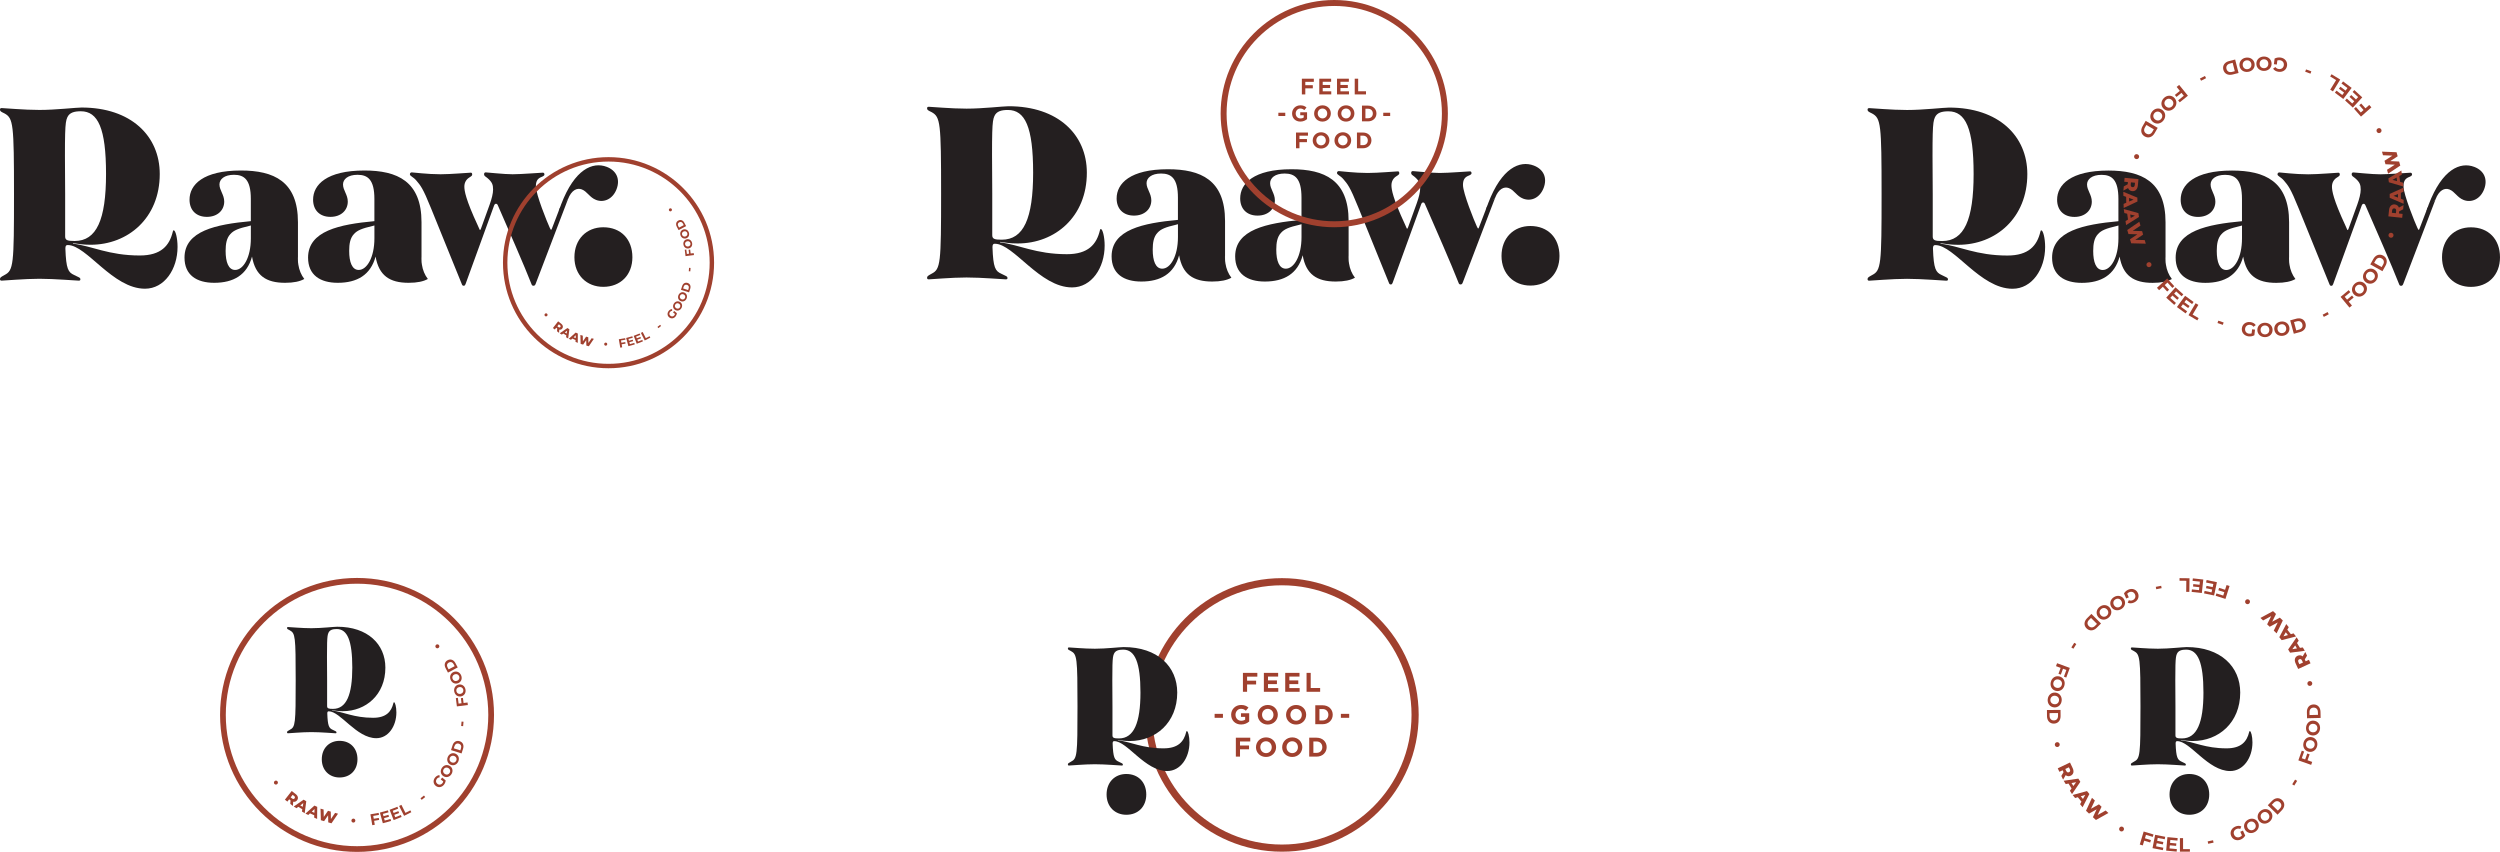 <?xml version="1.0" encoding="UTF-8"?>
<svg id="Layer_2" data-name="Layer 2" xmlns="http://www.w3.org/2000/svg" viewBox="0 0 985.74 335.9">
  <defs>
    <style>
      .cls-1 {
        fill: #a0402e;
      }

      .cls-2 {
        fill: #241f20;
      }

      .cls-3 {
        fill: #231f20;
      }
    </style>
  </defs>
  <g id="Layer_1-2" data-name="Layer 1">
    <g>
      <g>
        <path class="cls-3" d="m155.35,276.91c-.11,0-.17.06-.23.32-.81,3.38-2.83,5.79-8.02,5.79-7.56,0-11.66-2.34-16.21-2.86v-.13c1.27.2,2.54.39,4.27.39,9.12,0,16.79-6.5,16.79-17.17,0-9.24-6.98-16.13-18.98-16.13-1.33,0-6.23.58-10.21.58-3.75,0-8.54-.46-9.18-.46-.29,0-.4.13-.4.39,0,.39.29.52,1.1.91,2.13,1.17,2.31,2.34,2.31,19.64s-.12,18.47-2.31,19.58c-.81.46-1.1.58-1.1.98,0,.26.11.39.4.39.64,0,5.42-.46,9.18-.46s8.89.46,9.52.46c.35,0,.4-.13.4-.33,0-.46-.4-.46-1.5-1.04-1.44-.65-1.96-1.43-2.13-6.44,0-.65.17-.85.58-.85,4.62,0,10.91,10.6,18.75,10.6,4.73,0,7.91-4.75,7.91-10.15,0-2.21-.52-4.03-.92-4.03Zm-26.37,1.5v-10.21c-.12-15.48-.06-17.36.52-18.67.52-1.17,1.67-1.5,3.29-1.5,4.16,0,6.12,4.55,6.12,15.22s-2.31,16.26-7.62,16.26c-1.79,0-2.31-.2-2.31-1.11Z"/>
        <path class="cls-3" d="m133.88,292.11c-4.04,0-7,2.89-7,7.27s3.03,7.18,7,7.18c4.2,0,7.07-2.89,7.07-7.18s-2.8-7.27-7.07-7.27Z"/>
      </g>
      <g>
        <path class="cls-1" d="m140.78,335.9c-29.78,0-54.01-24.23-54.01-54.01s24.23-54.01,54.01-54.01,54.01,24.23,54.01,54.01-24.23,54.01-54.01,54.01Zm0-105.75c-28.53,0-51.75,23.21-51.75,51.75s23.21,51.75,51.75,51.75,51.75-23.21,51.75-51.75-23.21-51.75-51.75-51.75Z"/>
        <g>
          <path class="cls-1" d="m108.3,307.97c.35-.29.82-.23,1.1.1.27.33.24.81-.11,1.1-.35.29-.83.23-1.1-.09-.27-.33-.24-.81.11-1.1Z"/>
          <path class="cls-1" d="m114.55,315.57l-.53-.41-.71.91-.97-.76,2.68-3.43,1.57,1.22c.94.73,1.15,1.68.53,2.46-.39.5-.93.69-1.52.56l-.1,1.66-1.04-.81.09-1.4Zm1.38-1.75l-.54-.42-.78,1,.54.42c.4.31.75.28.99-.03.25-.32.19-.66-.21-.98Z"/>
          <path class="cls-1" d="m119.19,319.09l-1.57-.96-.73.54-1.07-.65,3.9-2.72,1.04.63-.62,4.72-1.09-.67.15-.9Zm.16-.96l.25-1.48-1.2.9.96.58Z"/>
          <path class="cls-1" d="m123.91,321.46l-1.68-.76-.66.63-1.14-.52,3.55-3.17,1.1.5-.04,4.76-1.17-.53.04-.91Zm.05-.98l.06-1.5-1.08,1.04,1.02.46Z"/>
          <path class="cls-1" d="m133.27,320.85l-2.57,3.78-1.27-.37-.06-2.78-1.58,2.3-1.27-.37-.14-4.57,1.22.35.07,2.91,1.66-2.41,1.09.32.06,2.94,1.66-2.44,1.13.33Z"/>
          <path class="cls-1" d="m138.56,323.53c.02-.45.38-.77.8-.76.42.01.76.36.75.81s-.38.78-.8.76c-.43-.01-.76-.36-.75-.82Z"/>
          <path class="cls-1" d="m147.17,321.71l.2,1.13,1.99-.34.14.8-1.99.34.27,1.56-.99.17-.74-4.29,3.24-.56.14.8-2.25.39Z"/>
          <path class="cls-1" d="m153.98,322.92l.22.78-3.25.9-1.16-4.2,3.17-.88.22.78-2.21.61.25.91,1.95-.54.21.76-1.95.54.27.97,2.28-.63Z"/>
          <path class="cls-1" d="m158.06,321.38l.29.75-3.14,1.22-1.58-4.06,3.07-1.19.29.75-2.13.83.34.88,1.88-.73.28.73-1.88.73.36.94,2.21-.86Z"/>
          <path class="cls-1" d="m157.37,317.79l.9-.45,1.59,3.16,1.95-.98.37.73-2.85,1.43-1.96-3.89Z"/>
          <path class="cls-1" d="m165.79,314.76l1.38-1.09.48.61-1.38,1.09-.48-.61Z"/>
          <path class="cls-1" d="m173.77,307.31l.58-.72,1.37,1.11c-.02.6-.29,1.23-.68,1.72-.86,1.06-2.22,1.26-3.24.43-1.02-.83-1.12-2.2-.24-3.28.48-.59,1.08-.92,1.73-.94l.06.88c-.46.04-.81.22-1.09.57-.53.66-.46,1.46.19,1.98.63.51,1.45.43,1.97-.22.17-.21.29-.44.35-.73l-.99-.8Z"/>
          <path class="cls-1" d="m174.85,306.05c-1.1-.69-1.38-2.05-.65-3.21.72-1.16,2.07-1.52,3.17-.83,1.1.69,1.37,2.05.65,3.21-.73,1.17-2.07,1.51-3.17.83Zm1.98-3.18c-.7-.44-1.49-.24-1.9.42-.41.66-.24,1.45.46,1.89.7.44,1.49.24,1.9-.42.41-.66.24-1.46-.46-1.89Z"/>
          <path class="cls-1" d="m177.64,301.52c-1.17-.54-1.62-1.86-1.05-3.11.57-1.24,1.86-1.76,3.04-1.22,1.18.54,1.62,1.86,1.05,3.11-.58,1.25-1.87,1.76-3.04,1.22Zm1.57-3.4c-.75-.35-1.51-.05-1.84.65-.33.71-.06,1.47.69,1.82s1.51.05,1.84-.65.06-1.47-.69-1.82Z"/>
          <path class="cls-1" d="m177.84,295.76l.6-1.88c.43-1.36,1.54-2.03,2.8-1.63,1.26.4,1.78,1.59,1.35,2.95l-.6,1.88-4.15-1.32Zm3.94-.77c.26-.82-.06-1.52-.85-1.77-.79-.25-1.46.13-1.72.96l-.28.88,2.57.82.28-.88Z"/>
          <path class="cls-1" d="m181.84,286.26l.15-1.75.77.06-.15,1.75-.77-.06Z"/>
          <path class="cls-1" d="m180.84,277.43l1.14-.14-.25-2,.8-.1.25,2,1.57-.2.12,1-4.32.54-.41-3.27.8-.1.28,2.26Z"/>
          <path class="cls-1" d="m181.87,274.57c-1.26.3-2.42-.46-2.74-1.79-.32-1.33.37-2.54,1.64-2.84,1.26-.3,2.43.46,2.74,1.79.32,1.34-.38,2.54-1.64,2.84Zm-.87-3.64c-.8.19-1.22.89-1.04,1.65.18.76.87,1.19,1.67,1,.8-.19,1.22-.89,1.04-1.65-.18-.76-.87-1.19-1.67-1Z"/>
          <path class="cls-1" d="m180.6,269.39c-1.21.46-2.46-.15-2.95-1.43-.48-1.28.05-2.56,1.26-3.02,1.22-.46,2.46.15,2.95,1.43.49,1.29-.05,2.57-1.26,3.02Zm-1.33-3.5c-.77.29-1.1,1.04-.82,1.77s1.01,1.07,1.78.78c.77-.29,1.1-1.04.82-1.77s-1.01-1.07-1.78-.78Z"/>
          <path class="cls-1" d="m176.63,265.21l-.93-1.75c-.67-1.26-.37-2.52.8-3.14,1.16-.62,2.38-.16,3.05,1.1l.93,1.75-3.85,2.04Zm2.21-3.36c-.4-.76-1.13-1.02-1.86-.63-.74.39-.93,1.13-.52,1.9l.43.81,2.38-1.26-.43-.81Z"/>
          <path class="cls-1" d="m172.95,255.43c-.34.3-.82.25-1.1-.08-.27-.32-.25-.81.09-1.1.34-.3.83-.24,1.11.08.28.33.25.81-.09,1.1Z"/>
        </g>
      </g>
    </g>
    <g>
      <g>
        <path class="cls-3" d="m887.1,288.27c-.13,0-.19.07-.26.36-.9,3.76-3.14,6.44-8.92,6.44-8.41,0-12.96-2.6-18.03-3.18v-.14c1.41.22,2.82.43,4.75.43,10.14,0,18.67-7.23,18.67-19.1,0-10.27-7.76-17.94-21.11-17.94-1.48,0-6.93.65-11.36.65-4.17,0-9.5-.51-10.2-.51-.32,0-.45.14-.45.43,0,.43.32.58,1.22,1.01,2.37,1.3,2.57,2.6,2.57,21.84s-.13,20.54-2.57,21.77c-.9.51-1.22.65-1.22,1.09,0,.29.13.43.45.43.71,0,6.03-.51,10.2-.51s9.88.51,10.59.51c.38,0,.45-.14.45-.36,0-.51-.45-.51-1.67-1.16-1.6-.72-2.18-1.59-2.37-7.16,0-.72.19-.94.64-.94,5.13,0,12.13,11.79,20.86,11.79,5.26,0,8.79-5.28,8.79-11.28,0-2.46-.58-4.48-1.03-4.48Zm-29.33,1.66v-11.36c-.13-17.21-.07-19.31.58-20.76.58-1.3,1.86-1.66,3.66-1.66,4.62,0,6.8,5.06,6.8,16.93s-2.57,18.08-8.47,18.08c-1.99,0-2.57-.22-2.57-1.23Z"/>
        <path class="cls-3" d="m863.22,305.18c-4.5,0-7.78,3.22-7.78,8.09s3.37,7.99,7.78,7.99c4.67,0,7.87-3.22,7.87-7.99s-3.11-8.09-7.87-8.09Z"/>
      </g>
      <g>
        <path class="cls-1" d="m908.77,260l.34.75,1.29-.59.63,1.38-4.87,2.23-1.02-2.22c-.61-1.33-.3-2.48.81-2.99.72-.33,1.4-.22,1.97.25l1.05-1.75.68,1.47-.89,1.48Zm-2.5,1.13l.35.76,1.43-.65-.35-.76c-.26-.57-.66-.73-1.1-.53-.45.21-.58.61-.32,1.18Z"/>
        <path class="cls-1" d="m905.69,253.53l1.18,1.93,1.11-.18.8,1.32-5.8.76-.77-1.27,3.34-4.81.82,1.35-.67.9Zm-.72.96l-1.11,1.48,1.82-.3-.72-1.18Z"/>
        <path class="cls-1" d="m901.87,248.27l1.4,1.78,1.08-.31.96,1.21-5.67,1.46-.92-1.17,2.74-5.18.98,1.24-.56.97Zm-.6,1.04l-.92,1.6,1.77-.52-.85-1.08Z"/>
        <path class="cls-1" d="m891.3,243.64l4.95-2.68,1.17,1.12-1.51,3.07,3.02-1.62,1.17,1.12-2.44,5.08-1.13-1.08,1.58-3.22-3.18,1.7-1.01-.96,1.6-3.24-3.19,1.72-1.05-1Z"/>
        <path class="cls-1" d="m887.03,237.73c-.27.49-.85.63-1.31.37-.45-.26-.63-.82-.36-1.31.27-.49.86-.63,1.31-.38.46.26.63.83.36,1.32Z"/>
        <path class="cls-1" d="m876.61,234.84l.43-1.35-2.36-.75.3-.95,2.36.75.59-1.86,1.18.37-1.62,5.1-3.86-1.22.3-.95,2.68.85Z"/>
        <path class="cls-1" d="m869.85,229.67l.21-.97,4.06.86-1.11,5.24-3.96-.83.21-.97,2.75.58.24-1.14-2.43-.51.2-.94,2.43.51.26-1.21-2.85-.6Z"/>
        <path class="cls-1" d="m864.52,229.04l.11-.99,4.12.45-.58,5.32-4.02-.44.11-.99,2.8.3.12-1.16-2.47-.27.1-.96,2.47.27.13-1.23-2.9-.31Z"/>
        <path class="cls-1" d="m863.25,233.36h-1.24s.05-4.36.05-4.36l-2.68-.03v-1.01s3.93.05,3.93.05l-.06,5.35Z"/>
        <path class="cls-1" d="m852.32,231.91l-2.12.42-.18-.94,2.12-.42.18.94Z"/>
        <path class="cls-1" d="m839.39,235.53l-1.04.45-.87-1.99c.36-.64,1.01-1.19,1.71-1.49,1.54-.67,3.14-.11,3.79,1.37.65,1.48-.03,3.04-1.59,3.72-.86.38-1.71.4-2.43.05l.43-.99c.52.22,1.01.22,1.51,0,.95-.42,1.33-1.34.92-2.27-.4-.92-1.34-1.29-2.28-.87-.31.14-.57.32-.79.6l.63,1.44Z"/>
        <path class="cls-1" d="m837.51,236.29c.81,1.37.35,3.01-1.11,3.88-1.45.86-3.12.49-3.93-.89-.81-1.38-.34-3.02,1.11-3.88,1.45-.86,3.12-.48,3.93.89Zm-3.96,2.35c.52.88,1.49,1.11,2.32.62.82-.49,1.09-1.45.57-2.33-.52-.88-1.49-1.11-2.32-.62s-1.09,1.45-.57,2.33Z"/>
        <path class="cls-1" d="m831.9,239.66c.98,1.26.72,2.95-.61,3.98-1.33,1.03-3.03.87-4.01-.39-.98-1.26-.71-2.95.61-3.98,1.33-1.04,3.04-.87,4.01.39Zm-3.64,2.83c.62.8,1.62.91,2.37.32.75-.59.9-1.58.27-2.38s-1.62-.91-2.37-.33c-.76.59-.9,1.58-.27,2.38Z"/>
        <path class="cls-1" d="m828.42,245.84l-1.72,1.72c-1.24,1.24-2.83,1.34-3.98.2-1.15-1.15-1.05-2.74.19-3.98l1.72-1.72,3.79,3.78Zm-4.74-1.39c-.75.75-.79,1.69-.07,2.42.72.72,1.67.68,2.42-.07l.8-.8-2.35-2.35-.8.8Z"/>
        <path class="cls-1" d="m818.68,253.96l-1.15,1.83-.81-.51,1.15-1.83.81.51Z"/>
        <path class="cls-1" d="m814.76,264.17l-1.33-.49-.86,2.33-.93-.34.86-2.33-1.83-.68.43-1.16,5.02,1.85-1.4,3.8-.93-.34.97-2.63Z"/>
        <path class="cls-1" d="m812.02,266.72c1.54.38,2.39,1.87,1.98,3.51-.4,1.63-1.84,2.56-3.39,2.18-1.55-.38-2.39-1.87-1.98-3.51.4-1.64,1.85-2.56,3.39-2.18Zm-1.11,4.47c.99.24,1.84-.29,2.07-1.21.23-.93-.27-1.79-1.26-2.04-.99-.24-1.84.29-2.07,1.22-.23.93.27,1.79,1.26,2.04Z"/>
        <path class="cls-1" d="m810.49,273.09c1.58.18,2.61,1.55,2.42,3.23-.19,1.67-1.5,2.78-3.09,2.59-1.59-.18-2.61-1.56-2.41-3.23.19-1.68,1.51-2.78,3.09-2.59Zm-.53,4.58c1.01.12,1.79-.52,1.9-1.47.11-.95-.5-1.74-1.51-1.86s-1.79.52-1.89,1.47c-.11.95.5,1.74,1.51,1.86Z"/>
        <path class="cls-1" d="m812.46,279.91l.02,2.43c.02,1.75-1.03,2.96-2.65,2.98-1.62.02-2.69-1.17-2.71-2.93l-.02-2.43,5.35-.05Zm-4.31,2.41c.01,1.06.65,1.75,1.68,1.74,1.02-.01,1.65-.71,1.64-1.78v-1.13s-3.33.03-3.33.03v1.13Z"/>
        <path class="cls-1" d="m810.95,292.66c.54-.13,1.04.2,1.16.71.12.51-.18,1.02-.72,1.15-.54.13-1.05-.2-1.16-.71-.12-.51.18-1.03.73-1.15Z"/>
        <path class="cls-1" d="m813.64,304.46l-.35-.75-1.28.61-.65-1.37,4.83-2.3,1.05,2.21c.63,1.32.34,2.47-.77,3-.71.34-1.4.24-1.98-.22l-1.02,1.77-.7-1.46.87-1.49Zm2.48-1.16l-.36-.76-1.42.67.36.76c.27.57.67.72,1.11.51.45-.21.58-.62.31-1.19Z"/>
        <path class="cls-1" d="m816.81,310.88l-1.2-1.92-1.1.2-.82-1.31,5.79-.84.79,1.26-3.28,4.85-.84-1.33.66-.91Zm.71-.97l1.09-1.49-1.82.33.73,1.17Z"/>
        <path class="cls-1" d="m820.71,316.09l-1.43-1.76-1.07.33-.97-1.2,5.65-1.54.94,1.16-2.67,5.22-.99-1.22.54-.98Zm.59-1.05l.9-1.62-1.76.55.87,1.07Z"/>
        <path class="cls-1" d="m831.33,320.57l-4.91,2.75-1.19-1.1,1.46-3.09-3,1.66-1.19-1.1,2.36-5.11,1.14,1.06-1.53,3.24,3.15-1.74,1.02.95-1.55,3.26,3.17-1.77,1.06.98Z"/>
        <path class="cls-1" d="m835.68,326.42c.27-.49.84-.64,1.3-.39.46.25.65.81.38,1.3s-.85.64-1.3.4c-.46-.25-.64-.82-.38-1.31Z"/>
        <path class="cls-1" d="m846.15,329.17l-.41,1.36,2.37.72-.29.95-2.37-.72-.56,1.87-1.19-.36,1.54-5.13,3.88,1.17-.29.95-2.69-.81Z"/>
        <path class="cls-1" d="m852.99,334.24l-.19.98-4.07-.8,1.03-5.26,3.97.78-.19.98-2.76-.54-.22,1.14,2.44.48-.19.95-2.44-.48-.24,1.22,2.86.56Z"/>
        <path class="cls-1" d="m858.33,334.8l-.09.99-4.13-.39.5-5.33,4.03.38-.09.99-2.8-.26-.11,1.16,2.48.23-.09.96-2.48-.23-.12,1.23,2.9.27Z"/>
        <path class="cls-1" d="m859.53,330.46h1.24s.01,4.34.01,4.34h2.69s0,1,0,1h-3.93s-.01-5.35-.01-5.35Z"/>
        <path class="cls-1" d="m870.48,331.76l2.12-.45.2.94-2.12.45-.2-.94Z"/>
        <path class="cls-1" d="m883.35,327.96l1.03-.47.9,1.98c-.35.65-.99,1.2-1.69,1.52-1.53.7-3.14.16-3.81-1.31-.67-1.47-.02-3.03,1.54-3.74.86-.39,1.7-.42,2.42-.08l-.42,1c-.53-.21-1.02-.2-1.51.02-.95.43-1.31,1.36-.89,2.28.41.91,1.36,1.27,2.29.84.31-.14.57-.32.78-.61l-.65-1.43Z"/>
        <path class="cls-1" d="m885.23,327.17c-.83-1.36-.39-3.01,1.05-3.89,1.44-.88,3.11-.53,3.95.83.83,1.36.38,3.01-1.06,3.89-1.44.88-3.11.52-3.95-.83Zm3.93-2.4c-.53-.87-1.51-1.09-2.32-.59-.82.5-1.07,1.47-.54,2.34.53.87,1.51,1.09,2.32.59.82-.5,1.07-1.47.54-2.34Z"/>
        <path class="cls-1" d="m890.79,323.72c-.99-1.24-.76-2.94.56-3.99,1.31-1.05,3.02-.92,4.02.33,1,1.25.76,2.94-.56,3.99-1.32,1.06-3.02.91-4.02-.33Zm3.6-2.88c-.64-.79-1.63-.89-2.38-.29-.75.6-.87,1.59-.24,2.39.64.79,1.63.89,2.38.29s.87-1.59.24-2.38Z"/>
        <path class="cls-1" d="m894.19,317.49l1.69-1.74c1.22-1.26,2.81-1.38,3.98-.25,1.16,1.13,1.08,2.73-.14,3.98l-1.69,1.75-3.84-3.73Zm4.76,1.32c.74-.76.77-1.7.03-2.42-.74-.71-1.68-.66-2.42.11l-.79.81,2.38,2.31.79-.81Z"/>
        <path class="cls-1" d="m903.81,309.24l1.13-1.85.82.5-1.13,1.85-.82-.5Z"/>
        <path class="cls-1" d="m907.58,298.97l1.33.47.83-2.34.94.33-.83,2.34,1.84.65-.41,1.17-5.05-1.78,1.35-3.82.94.33-.94,2.65Z"/>
        <path class="cls-1" d="m910.28,296.39c-1.55-.36-2.42-1.84-2.03-3.48.38-1.64,1.81-2.59,3.36-2.23,1.56.36,2.41,1.84,2.03,3.48-.38,1.65-1.81,2.59-3.36,2.23Zm1.05-4.49c-.99-.23-1.83.31-2.05,1.24-.22.93.3,1.79,1.29,2.02.99.23,1.83-.31,2.05-1.24.22-.93-.3-1.79-1.29-2.02Z"/>
        <path class="cls-1" d="m911.73,289.99c-1.58-.16-2.63-1.51-2.46-3.2.17-1.67,1.46-2.8,3.05-2.63,1.59.16,2.63,1.52,2.46,3.2-.17,1.68-1.47,2.79-3.05,2.63Zm.47-4.58c-1.01-.1-1.78.54-1.88,1.49-.1.95.52,1.74,1.53,1.84,1.01.1,1.78-.54,1.88-1.49s-.52-1.74-1.53-1.84Z"/>
        <path class="cls-1" d="m909.66,283.21l-.06-2.43c-.04-1.75.99-2.98,2.61-3.02,1.62-.04,2.71,1.14,2.75,2.89l.06,2.43-5.35.13Zm4.28-2.48c-.02-1.06-.68-1.74-1.7-1.72-1.02.02-1.64.74-1.62,1.8l.03,1.13,3.32-.08-.03-1.13Z"/>
        <path class="cls-1" d="m910.99,270.43c-.54.13-1.04-.18-1.17-.7-.13-.5.16-1.03.7-1.16.54-.13,1.05.19,1.17.69.13.51-.17,1.03-.71,1.16Z"/>
      </g>
    </g>
    <g>
      <g>
        <path class="cls-1" d="m505.45,335.82c-29.74,0-53.93-24.19-53.93-53.93s24.19-53.93,53.93-53.93,53.93,24.19,53.93,53.93-24.19,53.93-53.93,53.93Zm0-105.04c-28.18,0-51.11,22.93-51.11,51.11s22.93,51.11,51.11,51.11,51.11-22.93,51.11-51.11-22.93-51.11-51.11-51.11Z"/>
        <g>
          <path class="cls-1" d="m490.08,265.31h5.68v1.49h-4.04v1.59h3.56v1.49h-3.56v2.89h-1.64v-7.46Z"/>
          <path class="cls-1" d="m498.34,265.31h5.63v1.46h-4v1.51h3.52v1.46h-3.52v1.57h4.05v1.46h-5.68v-7.46Z"/>
          <path class="cls-1" d="m506.76,265.31h5.63v1.46h-4v1.51h3.52v1.46h-3.52v1.57h4.05v1.46h-5.68v-7.46Z"/>
          <path class="cls-1" d="m515.17,265.31h1.64v5.97h3.72v1.49h-5.36v-7.46Z"/>
          <path class="cls-1" d="m478.92,281.47h3.28v1.56h-3.28v-1.56Z"/>
          <path class="cls-1" d="m485.43,281.85v-.02c0-2.12,1.65-3.86,3.91-3.86,1.34,0,2.15.36,2.93,1.02l-1.03,1.25c-.58-.48-1.09-.76-1.95-.76-1.19,0-2.14,1.06-2.14,2.32v.02c0,1.36.94,2.37,2.26,2.37.6,0,1.13-.15,1.55-.45v-1.07h-1.65v-1.42h3.24v3.24c-.77.65-1.82,1.18-3.19,1.18-2.32,0-3.92-1.63-3.92-3.84Z"/>
          <path class="cls-1" d="m495.91,281.85v-.02c0-2.12,1.67-3.86,3.98-3.86s3.95,1.72,3.95,3.84v.02c0,2.12-1.67,3.86-3.98,3.86s-3.96-1.72-3.96-3.84Zm6.21,0v-.02c0-1.28-.94-2.34-2.26-2.34s-2.24,1.04-2.24,2.32v.02c0,1.28.94,2.35,2.26,2.35s2.24-1.04,2.24-2.32Z"/>
          <path class="cls-1" d="m507.09,281.85v-.02c0-2.12,1.67-3.86,3.98-3.86s3.95,1.72,3.95,3.84v.02c0,2.12-1.67,3.86-3.98,3.86s-3.96-1.72-3.96-3.84Zm6.21,0v-.02c0-1.28-.94-2.34-2.26-2.34s-2.24,1.04-2.24,2.32v.02c0,1.28.94,2.35,2.26,2.35s2.24-1.04,2.24-2.32Z"/>
          <path class="cls-1" d="m518.61,278.09h2.91c2.35,0,3.97,1.61,3.97,3.71v.02c0,2.1-1.62,3.73-3.97,3.73h-2.91v-7.46Zm1.64,1.48v4.5h1.27c1.34,0,2.25-.91,2.25-2.23v-.02c0-1.32-.91-2.25-2.25-2.25h-1.27Z"/>
          <path class="cls-1" d="m528.7,281.47h3.28v1.56h-3.28v-1.56Z"/>
          <path class="cls-1" d="m487.29,290.87h5.68v1.49h-4.04v1.59h3.56v1.49h-3.56v2.89h-1.64v-7.46Z"/>
          <path class="cls-1" d="m495.23,294.63v-.02c0-2.12,1.67-3.86,3.98-3.86s3.95,1.72,3.95,3.84v.02c0,2.12-1.67,3.86-3.98,3.86s-3.96-1.72-3.96-3.84Zm6.21,0v-.02c0-1.28-.94-2.34-2.26-2.34s-2.24,1.04-2.24,2.32v.02c0,1.28.94,2.35,2.26,2.35s2.24-1.04,2.24-2.32Z"/>
          <path class="cls-1" d="m505.56,294.63v-.02c0-2.12,1.67-3.86,3.98-3.86s3.95,1.72,3.95,3.84v.02c0,2.12-1.67,3.86-3.98,3.86s-3.96-1.72-3.96-3.84Zm6.21,0v-.02c0-1.28-.94-2.34-2.26-2.34s-2.24,1.04-2.24,2.32v.02c0,1.28.94,2.35,2.26,2.35s2.24-1.04,2.24-2.32Z"/>
          <path class="cls-1" d="m516.22,290.87h2.91c2.35,0,3.97,1.61,3.97,3.71v.02c0,2.1-1.62,3.73-3.97,3.73h-2.91v-7.46Zm1.64,1.48v4.5h1.27c1.34,0,2.25-.91,2.25-2.23v-.02c0-1.32-.91-2.25-2.25-2.25h-1.27Z"/>
        </g>
      </g>
      <g>
        <path class="cls-3" d="m467.97,288.27c-.13,0-.19.07-.26.36-.9,3.76-3.14,6.44-8.92,6.44-8.41,0-12.96-2.6-18.03-3.18v-.14c1.41.22,2.82.43,4.75.43,10.14,0,18.67-7.23,18.67-19.1,0-10.27-7.76-17.94-21.11-17.94-1.48,0-6.93.65-11.36.65-4.17,0-9.5-.51-10.2-.51-.32,0-.45.14-.45.43,0,.43.32.58,1.22,1.01,2.37,1.3,2.57,2.6,2.57,21.84s-.13,20.54-2.57,21.77c-.9.51-1.22.65-1.22,1.09,0,.29.13.43.45.43.71,0,6.03-.51,10.2-.51s9.88.51,10.59.51c.38,0,.45-.14.45-.36,0-.51-.45-.51-1.67-1.16-1.6-.72-2.18-1.59-2.37-7.16,0-.72.19-.94.64-.94,5.13,0,12.13,11.79,20.86,11.79,5.26,0,8.79-5.28,8.79-11.28,0-2.46-.58-4.48-1.03-4.48Zm-29.33,1.66v-11.36c-.13-17.21-.07-19.31.58-20.76.58-1.3,1.86-1.66,3.66-1.66,4.62,0,6.8,5.06,6.8,16.93s-2.57,18.08-8.47,18.08c-1.99,0-2.57-.22-2.57-1.23Z"/>
        <path class="cls-3" d="m444.1,305.18c-4.5,0-7.78,3.22-7.78,8.09s3.37,7.99,7.78,7.99c4.67,0,7.87-3.22,7.87-7.99s-3.11-8.09-7.87-8.09Z"/>
      </g>
    </g>
    <g>
      <g>
        <g>
          <path class="cls-2" d="m392.27,96.1c-.66,0-.94.32-.94,1.37.28,8.14,1.12,9.4,3.47,10.46,1.78.95,2.44.95,2.44,1.69,0,.32-.1.53-.66.53-1.03,0-9.47-.74-15.47-.74s-13.87.74-14.91.74c-.47,0-.66-.21-.66-.63,0-.63.47-.85,1.78-1.59,3.56-1.8,3.75-4.02,3.75-31.81s-.28-30.01-3.75-31.91c-1.31-.63-1.78-.85-1.78-1.48,0-.42.19-.63.66-.63,1.03,0,8.81.74,14.91.74,6.47,0,14.44-.95,16.59-.95,19.5,0,30.84,11.2,30.84,26.21,0,17.33-12.47,27.9-27.28,27.9-2.81,0-4.87-.32-6.94-.63v.21c7.41.85,14.06,4.65,26.34,4.65,8.44,0,11.72-3.91,13.03-9.4.09-.42.19-.53.37-.53.66,0,1.5,2.96,1.5,6.55,0,8.77-5.16,16.48-12.84,16.48-12.75,0-22.97-17.22-30.47-17.22Zm2.72-1.59c8.62,0,12.37-8.35,12.37-26.42s-3.19-24.73-9.94-24.73c-2.63,0-4.5.53-5.34,2.43-.94,2.11-1.03,5.18-.84,30.33v16.59c0,1.48.84,1.8,3.75,1.8Z"/>
          <path class="cls-2" d="m483.02,102.29c-.01-.31-.02-.63-.02-.97,0-.2,0-.4.02-.6m.16,3.06c-.01-.07-.02-.14-.03-.21-.08-.38-.11-.8-.12-1.28v-15.17c0-16.17-9.57-20.39-22.51-20.39-14.9,0-20.24,5.6-20.24,11.51,0,4.12,2.62,6.77,6.84,6.77s6.84-2.64,6.84-6.02c0-2.74-1.88-4.44-1.88-6.77,0-2.01,1.88-3.8,5.72-3.8,4.03,0,6.65,1.9,6.65,9.51v8.77c-13.69,1.27-26.15,3.81-26.15,14.38,0,6.87,4.78,9.93,11.71,9.93,7.6,0,12.94-3.07,14.91-10.35,1.31,7.5,5.53,10.35,13.03,10.35,3.43,0,5.87-.54,7.58-1.51-1.22-1.58-2.02-3.5-2.36-5.72Zm-18.72-10.31c0,7.61-3,12.47-6.19,12.47-2.62,0-3.76-3.07-3.76-7.5,0-2.74.38-5.08,1.88-6.65,1.31-1.48,3.19-2.22,7.31-3.18l.76-.21v5.08Z"/>
          <path class="cls-2" d="m531.74,102.29c-.01-.31-.02-.63-.02-.97,0-.2,0-.4.02-.6m.16,3.06c-.01-.07-.02-.14-.03-.21-.08-.38-.11-.8-.12-1.28v-15.17c0-16.17-9.57-20.39-22.51-20.39-14.9,0-20.24,5.6-20.24,11.51,0,4.12,2.62,6.77,6.84,6.77s6.84-2.64,6.84-6.02c0-2.74-1.88-4.44-1.88-6.77,0-2.01,1.88-3.8,5.72-3.8,4.03,0,6.65,1.9,6.65,9.51v8.77c-13.69,1.27-26.15,3.81-26.15,14.38,0,6.87,4.78,9.93,11.71,9.93,7.6,0,12.94-3.07,14.91-10.35,1.31,7.5,5.53,10.35,13.03,10.35,3.43,0,5.87-.54,7.58-1.51-1.22-1.58-2.02-3.5-2.36-5.72Zm-18.72-10.31c0,7.61-3,12.47-6.19,12.47-2.62,0-3.76-3.07-3.76-7.5,0-2.74.38-5.08,1.88-6.65,1.31-1.48,3.19-2.22,7.31-3.18l.76-.21v5.08Z"/>
          <path class="cls-2" d="m614.9,100.93c0,6.98-4.67,11.67-11.49,11.67-6.44,0-11.37-4.55-11.37-11.67s4.8-11.82,11.37-11.82c6.95,0,11.49,4.7,11.49,11.82Z"/>
          <path class="cls-2" d="m589.5,78.03l-12.75,33.39c-.19.53-.47.74-.84.74-.47,0-.66-.21-.84-.74-2.44-6.34-9.75-23.03-13.22-30.96-.19-.42-.38-.63-.75-.63-.28,0-.56.21-.75.74l-11.25,30.96c-.19.42-.28.63-.75.63-.38,0-.56-.21-.75-.74l-12.09-29.8c-3.28-8.14-4.16-9-5.81-10.96-1.23-1.46-2.53-1.72-2.53-2.46,0-.53.38-.74.75-.74.66,0,6.1.74,11.34.74,4.13,0,11.06-.63,11.91-.63.28,0,.56.11.56.74,0,.42-.28.63-1.12,1.16-1.22.74-1.97,2.01-1.97,3.59s.47,4.97,5.34,15.43c.66,1.37.66,1.69.84,1.69s.38-.53.56-1.06l3.28-9.09c.75-2.11,1.31-4.23,1.31-5.81,0-1.9-.38-2.96-2.25-4.54-.84-.63-1.31-.85-1.31-1.48,0-.53.28-.74.66-.74.75,0,7.12.74,10.59.74s11.16-.63,11.9-.63c.28,0,.66.11.66.74,0,.42-.56.74-1.41,1.06-1.41.63-1.97,1.69-1.97,3.59,0,3.17,4.5,14.27,5.44,16.27.38.74.38.85.56.85s.19-.11.84-1.8l2.63-6.87,3.19-3.38Z"/>
        </g>
        <path class="cls-2" d="m585.85,82.78c.28-.89.6-1.78.95-2.69,5.31-13.93,12.45-16.92,17.98-14.81,3.85,1.47,5.38,4.86,3.88,8.8s-4.91,5.45-8.07,4.25c-2.57-.98-3.48-3.33-5.65-4.16-1.88-.72-4.07.28-5.44,3.87"/>
      </g>
      <g>
        <path class="cls-1" d="m526.09,89.6c-24.7,0-44.8-20.1-44.8-44.8S501.39,0,526.09,0s44.8,20.1,44.8,44.8-20.1,44.8-44.8,44.8Zm0-87.25c-23.41,0-42.45,19.04-42.45,42.45s19.04,42.45,42.45,42.45,42.45-19.04,42.45-42.45-19.04-42.45-42.45-42.45Z"/>
        <g>
          <path class="cls-1" d="m513.32,31.03h4.72v1.24h-3.36v1.32h2.96v1.24h-2.96v2.4h-1.36v-6.2Z"/>
          <path class="cls-1" d="m520.19,31.03h4.67v1.21h-3.32v1.26h2.92v1.21h-2.92v1.3h3.37v1.21h-4.72v-6.2Z"/>
          <path class="cls-1" d="m527.18,31.03h4.67v1.21h-3.32v1.26h2.92v1.21h-2.92v1.3h3.37v1.21h-4.72v-6.2Z"/>
          <path class="cls-1" d="m534.16,31.03h1.36v4.96h3.09v1.24h-4.45v-6.2Z"/>
          <path class="cls-1" d="m504.05,44.45h2.73v1.29h-2.73v-1.29Z"/>
          <path class="cls-1" d="m509.46,44.76v-.02c0-1.76,1.37-3.21,3.25-3.21,1.12,0,1.79.3,2.44.85l-.86,1.04c-.48-.4-.9-.63-1.62-.63-.99,0-1.78.88-1.78,1.93v.02c0,1.13.78,1.97,1.88,1.97.5,0,.94-.12,1.28-.37v-.89h-1.37v-1.18h2.69v2.69c-.64.54-1.51.98-2.65.98-1.93,0-3.26-1.35-3.26-3.19Z"/>
          <path class="cls-1" d="m518.16,44.76v-.02c0-1.76,1.39-3.21,3.3-3.21s3.28,1.43,3.28,3.19v.02c0,1.76-1.39,3.21-3.3,3.21s-3.29-1.43-3.29-3.19Zm5.16,0v-.02c0-1.06-.78-1.95-1.88-1.95s-1.86.87-1.86,1.93v.02c0,1.06.78,1.95,1.88,1.95s1.86-.87,1.86-1.93Z"/>
          <path class="cls-1" d="m527.45,44.76v-.02c0-1.76,1.39-3.21,3.3-3.21s3.28,1.43,3.28,3.19v.02c0,1.76-1.39,3.21-3.3,3.21s-3.29-1.43-3.29-3.19Zm5.16,0v-.02c0-1.06-.78-1.95-1.88-1.95s-1.86.87-1.86,1.93v.02c0,1.06.78,1.95,1.88,1.95s1.86-.87,1.86-1.93Z"/>
          <path class="cls-1" d="m537.02,41.65h2.42c1.95,0,3.29,1.34,3.29,3.08v.02c0,1.74-1.35,3.1-3.29,3.1h-2.42v-6.2Zm1.36,1.23v3.74h1.05c1.12,0,1.87-.75,1.87-1.85v-.02c0-1.1-.75-1.87-1.87-1.87h-1.05Z"/>
          <path class="cls-1" d="m545.41,44.45h2.73v1.29h-2.73v-1.29Z"/>
          <path class="cls-1" d="m511.01,52.26h4.72v1.24h-3.36v1.32h2.96v1.24h-2.96v2.4h-1.36v-6.2Z"/>
          <path class="cls-1" d="m517.6,55.38v-.02c0-1.76,1.39-3.21,3.3-3.21s3.28,1.43,3.28,3.19v.02c0,1.76-1.39,3.21-3.3,3.21s-3.29-1.43-3.29-3.19Zm5.16,0v-.02c0-1.06-.78-1.95-1.88-1.95s-1.86.87-1.86,1.93v.02c0,1.06.78,1.95,1.88,1.95s1.86-.87,1.86-1.93Z"/>
          <path class="cls-1" d="m526.18,55.38v-.02c0-1.76,1.39-3.21,3.3-3.21s3.28,1.43,3.28,3.19v.02c0,1.76-1.39,3.21-3.3,3.21s-3.29-1.43-3.29-3.19Zm5.16,0v-.02c0-1.06-.78-1.95-1.88-1.95s-1.86.87-1.86,1.93v.02c0,1.06.78,1.95,1.88,1.95s1.86-.87,1.86-1.93Z"/>
          <path class="cls-1" d="m535.04,52.26h2.42c1.95,0,3.29,1.34,3.29,3.08v.02c0,1.74-1.35,3.1-3.29,3.1h-2.42v-6.2Zm1.36,1.23v3.74h1.05c1.12,0,1.87-.75,1.87-1.85v-.02c0-1.1-.75-1.87-1.87-1.87h-1.05Z"/>
        </g>
      </g>
    </g>
    <g>
      <g>
        <g>
          <path class="cls-2" d="m26.72,96.61c-.66,0-.94.32-.94,1.37.28,8.14,1.12,9.4,3.47,10.46,1.78.95,2.44.95,2.44,1.69,0,.32-.1.53-.66.53-1.03,0-9.47-.74-15.47-.74s-13.87.74-14.91.74c-.47,0-.66-.21-.66-.63,0-.63.47-.85,1.78-1.59,3.56-1.8,3.75-4.02,3.75-31.81s-.28-30.01-3.75-31.91c-1.31-.63-1.78-.85-1.78-1.48,0-.42.19-.63.66-.63,1.03,0,8.81.74,14.91.74,6.47,0,14.44-.95,16.59-.95,19.5,0,30.84,11.2,30.84,26.21,0,17.33-12.47,27.9-27.28,27.9-2.81,0-4.87-.32-6.94-.63v.21c7.41.85,14.06,4.65,26.34,4.65,8.44,0,11.72-3.91,13.03-9.4.09-.42.19-.53.37-.53.66,0,1.5,2.96,1.5,6.55,0,8.77-5.16,16.48-12.84,16.48-12.75,0-22.97-17.22-30.47-17.22Zm2.72-1.59c8.62,0,12.37-8.35,12.37-26.42s-3.19-24.73-9.94-24.73c-2.63,0-4.5.53-5.34,2.43-.94,2.11-1.03,5.18-.84,30.33v16.59c0,1.48.84,1.8,3.75,1.8Z"/>
          <path class="cls-2" d="m117.47,102.79c-.01-.31-.02-.63-.02-.97,0-.2,0-.4.02-.6m.16,3.06c-.01-.07-.02-.14-.03-.21-.08-.38-.11-.8-.12-1.28v-15.17c0-16.17-9.57-20.39-22.51-20.39-14.9,0-20.24,5.6-20.24,11.51,0,4.12,2.62,6.77,6.84,6.77s6.84-2.64,6.84-6.02c0-2.74-1.88-4.44-1.88-6.77,0-2.01,1.88-3.8,5.72-3.8,4.03,0,6.65,1.9,6.65,9.51v8.77c-13.69,1.27-26.15,3.81-26.15,14.38,0,6.87,4.78,9.93,11.71,9.93,7.6,0,12.94-3.07,14.91-10.35,1.31,7.5,5.53,10.35,13.03,10.35,3.43,0,5.87-.54,7.58-1.51-1.22-1.58-2.02-3.5-2.36-5.72Zm-18.72-10.31c0,7.61-3,12.47-6.19,12.47-2.62,0-3.76-3.07-3.76-7.5,0-2.74.38-5.08,1.88-6.65,1.31-1.48,3.19-2.22,7.31-3.18l.76-.21v5.08Z"/>
          <path class="cls-2" d="m166.19,102.79c-.01-.31-.02-.63-.02-.97,0-.2,0-.4.02-.6m.16,3.06c-.01-.07-.02-.14-.03-.21-.08-.38-.11-.8-.12-1.28v-15.17c0-16.17-9.57-20.39-22.51-20.39-14.9,0-20.24,5.6-20.24,11.51,0,4.12,2.62,6.77,6.84,6.77s6.84-2.64,6.84-6.02c0-2.74-1.88-4.44-1.88-6.77,0-2.01,1.88-3.8,5.72-3.8,4.03,0,6.65,1.9,6.65,9.51v8.77c-13.69,1.27-26.15,3.81-26.15,14.38,0,6.87,4.78,9.93,11.71,9.93,7.6,0,12.94-3.07,14.91-10.35,1.31,7.5,5.53,10.35,13.03,10.35,3.43,0,5.87-.54,7.58-1.51-1.22-1.58-2.02-3.5-2.36-5.72Zm-18.72-10.31c0,7.61-3,12.47-6.19,12.47-2.62,0-3.76-3.07-3.76-7.5,0-2.74.38-5.08,1.88-6.65,1.31-1.48,3.19-2.22,7.31-3.18l.76-.21v5.08Z"/>
          <path class="cls-2" d="m249.35,101.43c0,6.98-4.67,11.67-11.49,11.67-6.44,0-11.37-4.55-11.37-11.67s4.8-11.82,11.37-11.82c6.95,0,11.49,4.7,11.49,11.82Z"/>
          <path class="cls-2" d="m223.95,78.54l-12.75,33.39c-.19.53-.47.74-.84.74-.47,0-.66-.21-.84-.74-2.44-6.34-9.75-23.03-13.22-30.96-.19-.42-.38-.63-.75-.63-.28,0-.56.21-.75.74l-11.25,30.96c-.19.42-.28.63-.75.63-.38,0-.56-.21-.75-.74l-12.09-29.8c-3.28-8.14-4.16-9-5.81-10.96-1.23-1.46-2.53-1.72-2.53-2.46,0-.53.38-.74.75-.74.66,0,6.1.74,11.34.74,4.13,0,11.06-.63,11.91-.63.28,0,.56.11.56.74,0,.42-.28.63-1.12,1.16-1.22.74-1.97,2.01-1.97,3.59s.47,4.97,5.34,15.43c.66,1.37.66,1.69.84,1.69s.38-.53.56-1.06l3.28-9.09c.75-2.11,1.31-4.23,1.31-5.81,0-1.9-.38-2.96-2.25-4.54-.84-.63-1.31-.85-1.31-1.48,0-.53.28-.74.66-.74.75,0,7.12.74,10.59.74s11.16-.63,11.9-.63c.28,0,.66.11.66.74,0,.42-.56.74-1.41,1.06-1.41.63-1.97,1.69-1.97,3.59,0,3.17,4.5,14.27,5.44,16.27.38.74.38.85.56.85s.19-.11.84-1.8l2.63-6.87,3.19-3.38Z"/>
        </g>
        <path class="cls-2" d="m220.3,83.29c.28-.89.6-1.78.95-2.69,5.31-13.93,12.45-16.92,17.98-14.81,3.85,1.47,5.38,4.86,3.88,8.8-1.47,3.85-4.91,5.45-8.07,4.25-2.57-.98-3.48-3.33-5.65-4.16-1.88-.72-4.07.28-5.44,3.87"/>
      </g>
      <g>
        <path class="cls-1" d="m239.94,145.2c-22.95,0-41.62-18.67-41.62-41.62s18.67-41.62,41.62-41.62,41.62,18.67,41.62,41.62-18.67,41.62-41.62,41.62Zm0-81.5c-21.99,0-39.88,17.89-39.88,39.88s17.89,39.88,39.88,39.88,39.88-17.89,39.88-39.88-17.89-39.88-39.88-39.88Z"/>
        <g>
          <path class="cls-1" d="m214.91,123.69c.27-.22.64-.18.85.07.21.25.19.62-.08.85-.27.22-.64.18-.85-.07-.21-.25-.18-.63.09-.85Z"/>
          <path class="cls-1" d="m219.72,129.54l-.41-.32-.55.7-.75-.58,2.06-2.64,1.21.94c.72.56.88,1.29.41,1.9-.3.39-.72.53-1.17.43l-.08,1.28-.8-.63.07-1.08Zm1.06-1.35l-.42-.32-.6.77.42.32c.31.24.58.22.76-.02.19-.25.15-.51-.16-.75Z"/>
          <path class="cls-1" d="m223.3,132.25l-1.21-.74-.56.42-.83-.5,3.01-2.09.8.49-.48,3.64-.84-.51.11-.69Zm.13-.74l.19-1.14-.93.69.74.45Z"/>
          <path class="cls-1" d="m226.94,134.08l-1.29-.59-.51.49-.88-.4,2.73-2.45.85.39-.03,3.67-.9-.41.03-.7Zm.04-.75l.05-1.16-.84.8.79.36Z"/>
          <path class="cls-1" d="m234.15,133.61l-1.98,2.92-.98-.28-.05-2.14-1.21,1.77-.98-.28-.11-3.52.94.27.05,2.25,1.28-1.86.84.24.05,2.26,1.28-1.88.87.25Z"/>
          <path class="cls-1" d="m238.23,135.67c.01-.35.29-.59.62-.58.33.01.59.27.58.62s-.29.6-.62.59c-.33-.01-.59-.28-.58-.63Z"/>
          <path class="cls-1" d="m244.86,134.27l.15.87,1.53-.26.11.61-1.53.26.21,1.2-.76.13-.57-3.31,2.5-.43.11.61-1.73.3Z"/>
          <path class="cls-1" d="m250.11,135.2l.17.6-2.5.69-.89-3.23,2.44-.68.17.6-1.7.47.19.7,1.5-.42.16.58-1.5.42.21.75,1.76-.49Z"/>
          <path class="cls-1" d="m253.26,134.02l.23.58-2.42.94-1.21-3.13,2.36-.92.23.58-1.64.64.26.68,1.45-.56.22.56-1.45.56.28.72,1.7-.66Z"/>
          <path class="cls-1" d="m252.72,131.25l.69-.35,1.22,2.43,1.5-.76.28.57-2.2,1.11-1.51-3Z"/>
          <path class="cls-1" d="m259.22,128.91l1.06-.84.37.47-1.06.84-.37-.47Z"/>
          <path class="cls-1" d="m265.37,123.17l.45-.55,1.06.86c-.02.46-.22.95-.52,1.32-.66.82-1.71.97-2.5.33-.79-.64-.86-1.69-.19-2.53.37-.46.83-.71,1.33-.73l.04.68c-.36.03-.63.17-.84.44-.41.51-.35,1.13.14,1.53.49.39,1.11.33,1.52-.17.13-.16.23-.34.27-.56l-.76-.62Z"/>
          <path class="cls-1" d="m266.2,122.2c-.85-.53-1.06-1.58-.5-2.48.56-.89,1.59-1.17,2.44-.64.85.53,1.06,1.58.5,2.48-.56.9-1.6,1.17-2.44.64Zm1.53-2.45c-.54-.34-1.15-.19-1.47.32-.32.51-.19,1.12.35,1.46.54.34,1.15.19,1.47-.32.32-.51.19-1.12-.35-1.46Z"/>
          <path class="cls-1" d="m268.35,118.71c-.91-.42-1.25-1.43-.81-2.39.44-.96,1.44-1.36,2.34-.94.91.42,1.25,1.44.81,2.39-.44.96-1.44,1.36-2.34.94Zm1.21-2.62c-.58-.27-1.16-.04-1.42.5-.25.54-.04,1.14.54,1.4.58.27,1.16.04,1.41-.5.25-.54.04-1.14-.53-1.4Z"/>
          <path class="cls-1" d="m268.5,114.27l.46-1.45c.33-1.05,1.19-1.56,2.16-1.26.97.31,1.37,1.22,1.04,2.27l-.46,1.45-3.2-1.01Zm3.04-.59c.2-.63-.05-1.17-.66-1.36-.61-.19-1.12.1-1.32.74l-.21.68,1.98.63.21-.68Z"/>
          <path class="cls-1" d="m271.58,106.95l.11-1.35.6.05-.11,1.35-.6-.05Z"/>
          <path class="cls-1" d="m270.82,100.14l.88-.11-.19-1.54.62-.08.19,1.54,1.21-.15.1.77-3.33.42-.31-2.52.62-.08.22,1.75Z"/>
          <path class="cls-1" d="m271.61,97.94c-.97.23-1.87-.35-2.11-1.38-.25-1.03.29-1.96,1.26-2.19.97-.23,1.87.36,2.11,1.38.25,1.03-.29,1.96-1.26,2.19Zm-.67-2.81c-.62.15-.94.69-.8,1.27.14.58.67.92,1.29.77.62-.15.94-.69.8-1.27-.14-.58-.67-.92-1.29-.77Z"/>
          <path class="cls-1" d="m270.62,93.95c-.93.35-1.9-.11-2.27-1.1-.37-.99.04-1.98.97-2.33.94-.35,1.9.12,2.27,1.1.38.99-.04,1.98-.97,2.33Zm-1.02-2.7c-.6.23-.84.8-.63,1.36s.78.83,1.38.6c.6-.23.84-.8.63-1.36-.21-.56-.78-.83-1.38-.6Z"/>
          <path class="cls-1" d="m267.56,90.73l-.71-1.35c-.51-.97-.28-1.94.62-2.42.9-.48,1.84-.12,2.35.85l.71,1.35-2.96,1.57Zm1.7-2.59c-.31-.59-.87-.79-1.44-.49-.57.3-.71.87-.4,1.46l.33.63,1.84-.97-.33-.63Z"/>
          <path class="cls-1" d="m264.73,83.19c-.27.23-.63.19-.85-.06-.21-.25-.2-.62.07-.85.27-.23.64-.19.85.06.22.25.19.62-.07.85Z"/>
        </g>
      </g>
    </g>
    <g>
      <g>
        <g>
          <path class="cls-2" d="m763.1,96.63c-.66,0-.94.32-.94,1.37.28,8.14,1.12,9.4,3.47,10.46,1.78.95,2.44.95,2.44,1.69,0,.32-.1.53-.66.53-1.03,0-9.47-.74-15.47-.74s-13.87.74-14.91.74c-.47,0-.66-.21-.66-.63,0-.63.47-.85,1.78-1.59,3.56-1.8,3.75-4.02,3.75-31.81s-.28-30.01-3.75-31.91c-1.31-.63-1.78-.85-1.78-1.48,0-.42.19-.63.66-.63,1.03,0,8.81.74,14.91.74,6.47,0,14.44-.95,16.59-.95,19.5,0,30.84,11.2,30.84,26.21,0,17.33-12.47,27.9-27.28,27.9-2.81,0-4.87-.32-6.94-.63v.21c7.41.85,14.06,4.65,26.34,4.65,8.44,0,11.72-3.91,13.03-9.4.09-.42.19-.53.37-.53.66,0,1.5,2.96,1.5,6.55,0,8.77-5.16,16.48-12.84,16.48-12.75,0-22.97-17.22-30.47-17.22Zm2.72-1.59c8.62,0,12.37-8.35,12.37-26.42s-3.19-24.73-9.94-24.73c-2.63,0-4.5.53-5.34,2.43-.94,2.11-1.03,5.18-.84,30.33v16.59c0,1.48.84,1.8,3.75,1.8Z"/>
          <path class="cls-2" d="m853.85,102.81c-.01-.31-.02-.63-.02-.97,0-.2,0-.4.02-.6m.16,3.06c-.01-.07-.02-.14-.03-.21-.08-.38-.11-.8-.12-1.28v-15.17c0-16.17-9.57-20.39-22.51-20.39-14.9,0-20.24,5.6-20.24,11.51,0,4.12,2.62,6.77,6.84,6.77s6.84-2.64,6.84-6.02c0-2.74-1.88-4.44-1.88-6.77,0-2.01,1.88-3.8,5.72-3.8,4.03,0,6.65,1.9,6.65,9.51v8.77c-13.69,1.27-26.15,3.81-26.15,14.38,0,6.87,4.78,9.93,11.71,9.93,7.6,0,12.94-3.07,14.91-10.35,1.31,7.5,5.53,10.35,13.03,10.35,3.43,0,5.87-.54,7.58-1.51-1.22-1.58-2.02-3.5-2.36-5.72Zm-18.72-10.31c0,7.61-3,12.47-6.19,12.47-2.62,0-3.76-3.07-3.76-7.5,0-2.74.38-5.08,1.88-6.65,1.31-1.48,3.19-2.22,7.31-3.18l.76-.21v5.08Z"/>
          <path class="cls-2" d="m902.57,102.81c-.01-.31-.02-.63-.02-.97,0-.2,0-.4.02-.6m.16,3.06c-.01-.07-.02-.14-.03-.21-.08-.38-.11-.8-.12-1.28v-15.17c0-16.17-9.57-20.39-22.51-20.39-14.9,0-20.24,5.6-20.24,11.51,0,4.12,2.62,6.77,6.84,6.77s6.84-2.64,6.84-6.02c0-2.74-1.88-4.44-1.88-6.77,0-2.01,1.88-3.8,5.72-3.8,4.03,0,6.65,1.9,6.65,9.51v8.77c-13.69,1.27-26.15,3.81-26.15,14.38,0,6.87,4.78,9.93,11.71,9.93,7.6,0,12.94-3.07,14.91-10.35,1.31,7.5,5.53,10.35,13.03,10.35,3.43,0,5.87-.54,7.58-1.51-1.22-1.58-2.02-3.5-2.36-5.72Zm-18.72-10.31c0,7.61-3,12.47-6.19,12.47-2.62,0-3.76-3.07-3.76-7.5,0-2.74.38-5.08,1.88-6.65,1.31-1.48,3.19-2.22,7.31-3.18l.76-.21v5.08Z"/>
          <path class="cls-2" d="m985.74,101.45c0,6.98-4.67,11.67-11.49,11.67-6.44,0-11.37-4.55-11.37-11.67s4.8-11.82,11.37-11.82c6.95,0,11.49,4.7,11.49,11.82Z"/>
          <path class="cls-2" d="m960.34,78.56l-12.75,33.39c-.19.53-.47.74-.84.74-.47,0-.66-.21-.84-.74-2.44-6.34-9.75-23.03-13.22-30.96-.19-.42-.38-.63-.75-.63-.28,0-.56.21-.75.74l-11.25,30.96c-.19.42-.28.63-.75.63-.38,0-.56-.21-.75-.74l-12.09-29.8c-3.28-8.14-4.16-9-5.81-10.96-1.23-1.46-2.53-1.72-2.53-2.46,0-.53.38-.74.75-.74.66,0,6.1.74,11.34.74,4.13,0,11.06-.63,11.91-.63.28,0,.56.11.56.74,0,.42-.28.63-1.12,1.16-1.22.74-1.97,2.01-1.97,3.59s.47,4.97,5.34,15.43c.66,1.37.66,1.69.84,1.69s.38-.53.56-1.06l3.28-9.09c.75-2.11,1.31-4.23,1.31-5.81,0-1.9-.38-2.96-2.25-4.54-.84-.63-1.31-.85-1.31-1.48,0-.53.28-.74.66-.74.75,0,7.12.74,10.59.74s11.16-.63,11.9-.63c.28,0,.66.11.66.74,0,.42-.56.74-1.41,1.06-1.41.63-1.97,1.69-1.97,3.59,0,3.17,4.5,14.27,5.44,16.27.38.74.38.85.56.85s.19-.11.84-1.8l2.63-6.87,3.19-3.38Z"/>
        </g>
        <path class="cls-2" d="m956.68,83.31c.28-.89.6-1.78.95-2.69,5.31-13.93,12.45-16.92,17.98-14.81,3.85,1.47,5.38,4.86,3.88,8.8-1.47,3.85-4.91,5.45-8.07,4.25-2.57-.98-3.48-3.33-5.65-4.16-1.88-.72-4.07.28-5.44,3.87"/>
      </g>
      <g>
        <path class="cls-1" d="m945.98,83.35l-.09.84,1.45.16-.17,1.54-5.45-.58.27-2.49c.16-1.49,1.03-2.34,2.28-2.21.8.09,1.35.54,1.61,1.25l1.84-.99-.18,1.65-1.56.83Zm-2.79-.31l-.09.86,1.6.17.09-.86c.07-.64-.19-.99-.69-1.04-.51-.05-.84.23-.91.87Z"/>
        <path class="cls-1" d="m946.65,76.04l.02,2.32,1.07.42v1.58s-5.49-2.37-5.49-2.37v-1.53s5.45-2.48,5.45-2.48v1.61s-1.05.44-1.05.44Zm-1.14.46l-1.75.72,1.76.69v-1.41Z"/>
        <path class="cls-1" d="m946.05,69.4l.3,2.3,1.11.29.21,1.57-5.75-1.69-.2-1.51,5.12-3.12.21,1.6-1,.57Zm-1.07.6l-1.65.93,1.83.47-.18-1.4Z"/>
        <path class="cls-1" d="m939.18,59.79l5.76.23.45,1.6-2.93,1.91,3.51.16.45,1.6-4.8,3.19-.43-1.54,3.08-2.01-3.69-.17-.38-1.37,3.11-2.02-3.71-.16-.4-1.43Z"/>
        <path class="cls-1" d="m938.52,52.35c-.5.28-1.07.11-1.34-.36-.27-.46-.13-1.06.37-1.34.5-.29,1.09-.11,1.35.35.27.47.12,1.06-.37,1.35Z"/>
        <path class="cls-1" d="m930.86,44.35l1.08-.96-1.69-1.9.76-.68,1.69,1.9,1.49-1.33.84.95-4.1,3.64-2.75-3.1.76-.68,1.91,2.15Z"/>
        <path class="cls-1" d="m927.62,36.26l.69-.75,3.12,2.88-3.72,4.03-3.05-2.81.69-.75,2.12,1.95.81-.88-1.87-1.73.67-.73,1.87,1.73.86-.93-2.19-2.02Z"/>
        <path class="cls-1" d="m923.25,32.91l.61-.81,3.39,2.55-3.3,4.38-3.31-2.49.61-.81,2.3,1.73.72-.95-2.04-1.53.59-.79,2.03,1.53.76-1.01-2.39-1.79Z"/>
        <path class="cls-1" d="m919.88,36.04l-1.08-.66,2.32-3.8-2.35-1.43.54-.88,3.43,2.1-2.86,4.68Z"/>
        <path class="cls-1" d="m911.02,29.04l-2.09-.75.33-.92,2.09.75-.33.92Z"/>
        <path class="cls-1" d="m897.74,25.45l-1.15-.14.28-2.21c.66-.38,1.51-.51,2.29-.42,1.71.21,2.82,1.55,2.62,3.19-.21,1.64-1.61,2.66-3.35,2.44-.96-.12-1.71-.55-2.16-1.23l.9-.65c.34.47.78.72,1.33.79,1.06.13,1.87-.48,2-1.52.13-1.02-.51-1.83-1.55-1.96-.34-.04-.67-.02-1.01.11l-.2,1.59Z"/>
        <path class="cls-1" d="m895.68,25.13c0,1.63-1.28,2.83-3.01,2.83-1.72,0-3-1.21-3-2.84,0-1.64,1.28-2.83,3.01-2.83,1.73,0,3,1.21,3,2.84Zm-4.72,0c0,1.04.73,1.76,1.71,1.76.98,0,1.72-.71,1.72-1.75,0-1.04-.73-1.76-1.71-1.76s-1.72.71-1.72,1.75Z"/>
        <path class="cls-1" d="m888.98,25.16c.2,1.62-.91,2.97-2.63,3.18-1.71.21-3.13-.82-3.33-2.44-.2-1.62.92-2.97,2.63-3.18,1.72-.21,3.13.83,3.33,2.44Zm-4.68.58c.13,1.03.95,1.65,1.92,1.53.97-.12,1.61-.92,1.49-1.95s-.95-1.65-1.92-1.53c-.97.12-1.61.92-1.49,1.95Z"/>
        <path class="cls-1" d="m882.67,28.78l-2.41.61c-1.74.44-3.2-.3-3.61-1.91-.41-1.61.52-2.96,2.25-3.4l2.41-.61,1.35,5.32Zm-3.45-3.71c-1.05.27-1.59,1.07-1.33,2.09.26,1.02,1.11,1.47,2.16,1.2l1.12-.29-.84-3.3-1.12.29Z"/>
        <path class="cls-1" d="m869.85,30.82l-1.98,1.01-.45-.87,1.98-1.01.45.87Z"/>
        <path class="cls-1" d="m861.06,37.75l-.91-1.13-1.97,1.6-.64-.79,1.97-1.6-1.26-1.55.99-.8,3.45,4.26-3.22,2.61-.64-.79,2.24-1.81Z"/>
        <path class="cls-1" d="m857.3,38.56c1.16,1.15,1.13,2.9-.09,4.13-1.21,1.23-2.96,1.29-4.13.14-1.16-1.15-1.12-2.9.09-4.13,1.22-1.23,2.97-1.29,4.13-.14Zm-3.32,3.36c.74.73,1.77.71,2.45.01.69-.7.7-1.72-.04-2.45-.74-.73-1.77-.71-2.45-.01-.69.7-.7,1.72.04,2.45Z"/>
        <path class="cls-1" d="m852.62,43.37c1.3.99,1.48,2.73.43,4.11-1.05,1.37-2.77,1.66-4.08.66-1.3-.99-1.48-2.74-.43-4.11,1.05-1.38,2.78-1.65,4.08-.66Zm-2.86,3.75c.83.63,1.84.48,2.44-.3.59-.78.47-1.8-.35-2.43s-1.84-.48-2.44.3c-.59.78-.48,1.8.35,2.43Z"/>
        <path class="cls-1" d="m850.78,50.4l-1.25,2.15c-.9,1.55-2.46,2.07-3.89,1.24-1.44-.84-1.75-2.44-.85-3.99l1.25-2.15,4.74,2.76Zm-5.06-.13c-.55.94-.34,1.88.56,2.41.91.53,1.83.24,2.38-.7l.58-1-2.94-1.71-.58,1Z"/>
        <path class="cls-1" d="m842.76,60.83c.54.17.81.72.64,1.23-.16.51-.69.81-1.24.63-.55-.17-.81-.73-.65-1.23.16-.52.7-.81,1.25-.63Z"/>
        <path class="cls-1" d="m838.95,72.63l.08-.84-1.45-.13.14-1.54,5.46.51-.23,2.5c-.14,1.49-1,2.35-2.25,2.24-.8-.07-1.36-.52-1.62-1.23l-1.83,1.02.15-1.65,1.54-.86Zm2.79.28l.08-.86-1.6-.15-.08.86c-.06.64.21.99.71,1.03.51.05.83-.25.89-.88Z"/>
        <path class="cls-1" d="m838.38,79.94l-.05-2.32-1.08-.41-.04-1.58,5.54,2.29.04,1.53-5.43,2.55-.04-1.61,1.06-.46Zm1.13-.48l1.74-.75-1.77-.66.03,1.41Z"/>
        <path class="cls-1" d="m839.07,86.57l-.33-2.3-1.12-.27-.23-1.57,5.78,1.61.22,1.51-5.08,3.2-.23-1.6.99-.58Zm1.07-.61l1.64-.95-1.84-.44.2,1.4Z"/>
        <path class="cls-1" d="m846.08,96.08l-5.76-.15-.47-1.59,2.9-1.95-3.51-.11-.47-1.59,4.76-3.26.45,1.53-3.05,2.05,3.69.12.4,1.37-3.08,2.06,3.71.1.42,1.42Z"/>
        <path class="cls-1" d="m846.84,103.51c.49-.29,1.07-.13,1.35.34.27.46.14,1.05-.35,1.35s-1.08.12-1.36-.34c-.28-.46-.14-1.06.36-1.35Z"/>
        <path class="cls-1" d="m854.62,111.41l-1.07.98,1.71,1.87-.75.69-1.71-1.87-1.47,1.35-.86-.94,4.05-3.7,2.8,3.06-.75.69-1.94-2.12Z"/>
        <path class="cls-1" d="m857.97,119.46l-.68.76-3.16-2.84,3.66-4.08,3.09,2.77-.68.76-2.15-1.93-.8.89,1.9,1.7-.66.73-1.9-1.7-.85.94,2.22,1.99Z"/>
        <path class="cls-1" d="m862.38,122.75l-.6.82-3.43-2.5,3.23-4.43,3.35,2.44-.6.82-2.33-1.7-.7.96,2.06,1.5-.58.8-2.06-1.5-.75,1.03,2.41,1.76Z"/>
        <path class="cls-1" d="m865.72,119.56l1.09.65-2.27,3.83,2.37,1.4-.53.89-3.46-2.05,2.8-4.72Z"/>
        <path class="cls-1" d="m874.67,126.44l2.1.72-.32.93-2.1-.72.32-.93Z"/>
        <path class="cls-1" d="m887.99,129.84l1.15.13-.25,2.21c-.65.39-1.5.54-2.28.45-1.71-.19-2.84-1.51-2.66-3.15.18-1.64,1.57-2.68,3.31-2.49.96.11,1.72.52,2.18,1.2l-.89.66c-.35-.46-.79-.71-1.34-.77-1.06-.12-1.86.51-1.98,1.55-.11,1.02.53,1.83,1.57,1.94.34.04.67.01,1.01-.12l.18-1.6Z"/>
        <path class="cls-1" d="m890.06,130.13c-.02-1.63,1.24-2.85,2.97-2.87,1.72-.02,3.02,1.16,3.04,2.8.02,1.64-1.24,2.85-2.97,2.87-1.73.02-3.02-1.17-3.04-2.8Zm4.72-.06c-.01-1.04-.76-1.75-1.74-1.74-.98.01-1.71.73-1.7,1.78.01,1.04.76,1.75,1.74,1.74.98-.01,1.71-.73,1.7-1.78Z"/>
        <path class="cls-1" d="m896.76,130.01c-.22-1.61.87-2.98,2.58-3.22,1.71-.24,3.14.78,3.36,2.4.22,1.62-.88,2.99-2.58,3.22-1.72.24-3.14-.78-3.36-2.4Zm4.67-.65c-.14-1.03-.97-1.64-1.94-1.5-.97.13-1.6.94-1.46,1.97.14,1.03.97,1.64,1.94,1.5s1.6-.94,1.46-1.97Z"/>
        <path class="cls-1" d="m903.02,126.31l2.41-.65c1.73-.47,3.2.26,3.63,1.86.43,1.6-.47,2.97-2.21,3.43l-2.41.65-1.43-5.3Zm3.5,3.66c1.05-.28,1.57-1.1,1.3-2.11-.27-1.01-1.13-1.46-2.18-1.17l-1.12.3.88,3.28,1.12-.3Z"/>
        <path class="cls-1" d="m915.81,124.08l1.96-1.04.46.87-1.96,1.04-.46-.87Z"/>
        <path class="cls-1" d="m924.51,117.03l.93,1.11,1.95-1.62.65.78-1.95,1.63,1.28,1.54-.98.81-3.51-4.22,3.19-2.65.65.78-2.21,1.84Z"/>
        <path class="cls-1" d="m928.24,116.17c-1.17-1.13-1.16-2.88.04-4.13,1.2-1.24,2.95-1.33,4.13-.2,1.18,1.14,1.16,2.89-.04,4.13-1.2,1.25-2.95,1.33-4.13.2Zm3.27-3.4c-.75-.72-1.78-.69-2.46.02-.68.71-.68,1.73.08,2.45.75.72,1.78.69,2.45-.02.68-.71.68-1.73-.08-2.45Z"/>
        <path class="cls-1" d="m932.86,111.3c-1.31-.97-1.52-2.71-.49-4.1,1.03-1.38,2.75-1.69,4.07-.72,1.31.98,1.52,2.72.49,4.1-1.03,1.39-2.76,1.69-4.07.72Zm2.81-3.79c-.84-.62-1.85-.46-2.43.33-.58.79-.45,1.8.39,2.42.84.62,1.85.46,2.43-.33s.45-1.8-.39-2.42Z"/>
        <path class="cls-1" d="m934.6,104.25l1.22-2.17c.88-1.56,2.43-2.1,3.88-1.29,1.45.82,1.79,2.42.9,3.98l-1.22,2.17-4.78-2.69Zm5.06.06c.54-.95.32-1.89-.6-2.41-.92-.52-1.83-.21-2.37.74l-.57,1.01,2.96,1.67.57-1.01Z"/>
        <path class="cls-1" d="m942.47,93.69c-.55-.17-.82-.7-.66-1.22.15-.51.68-.82,1.23-.65.55.17.82.72.67,1.23-.16.52-.69.82-1.24.65Z"/>
      </g>
    </g>
  </g>
</svg>
